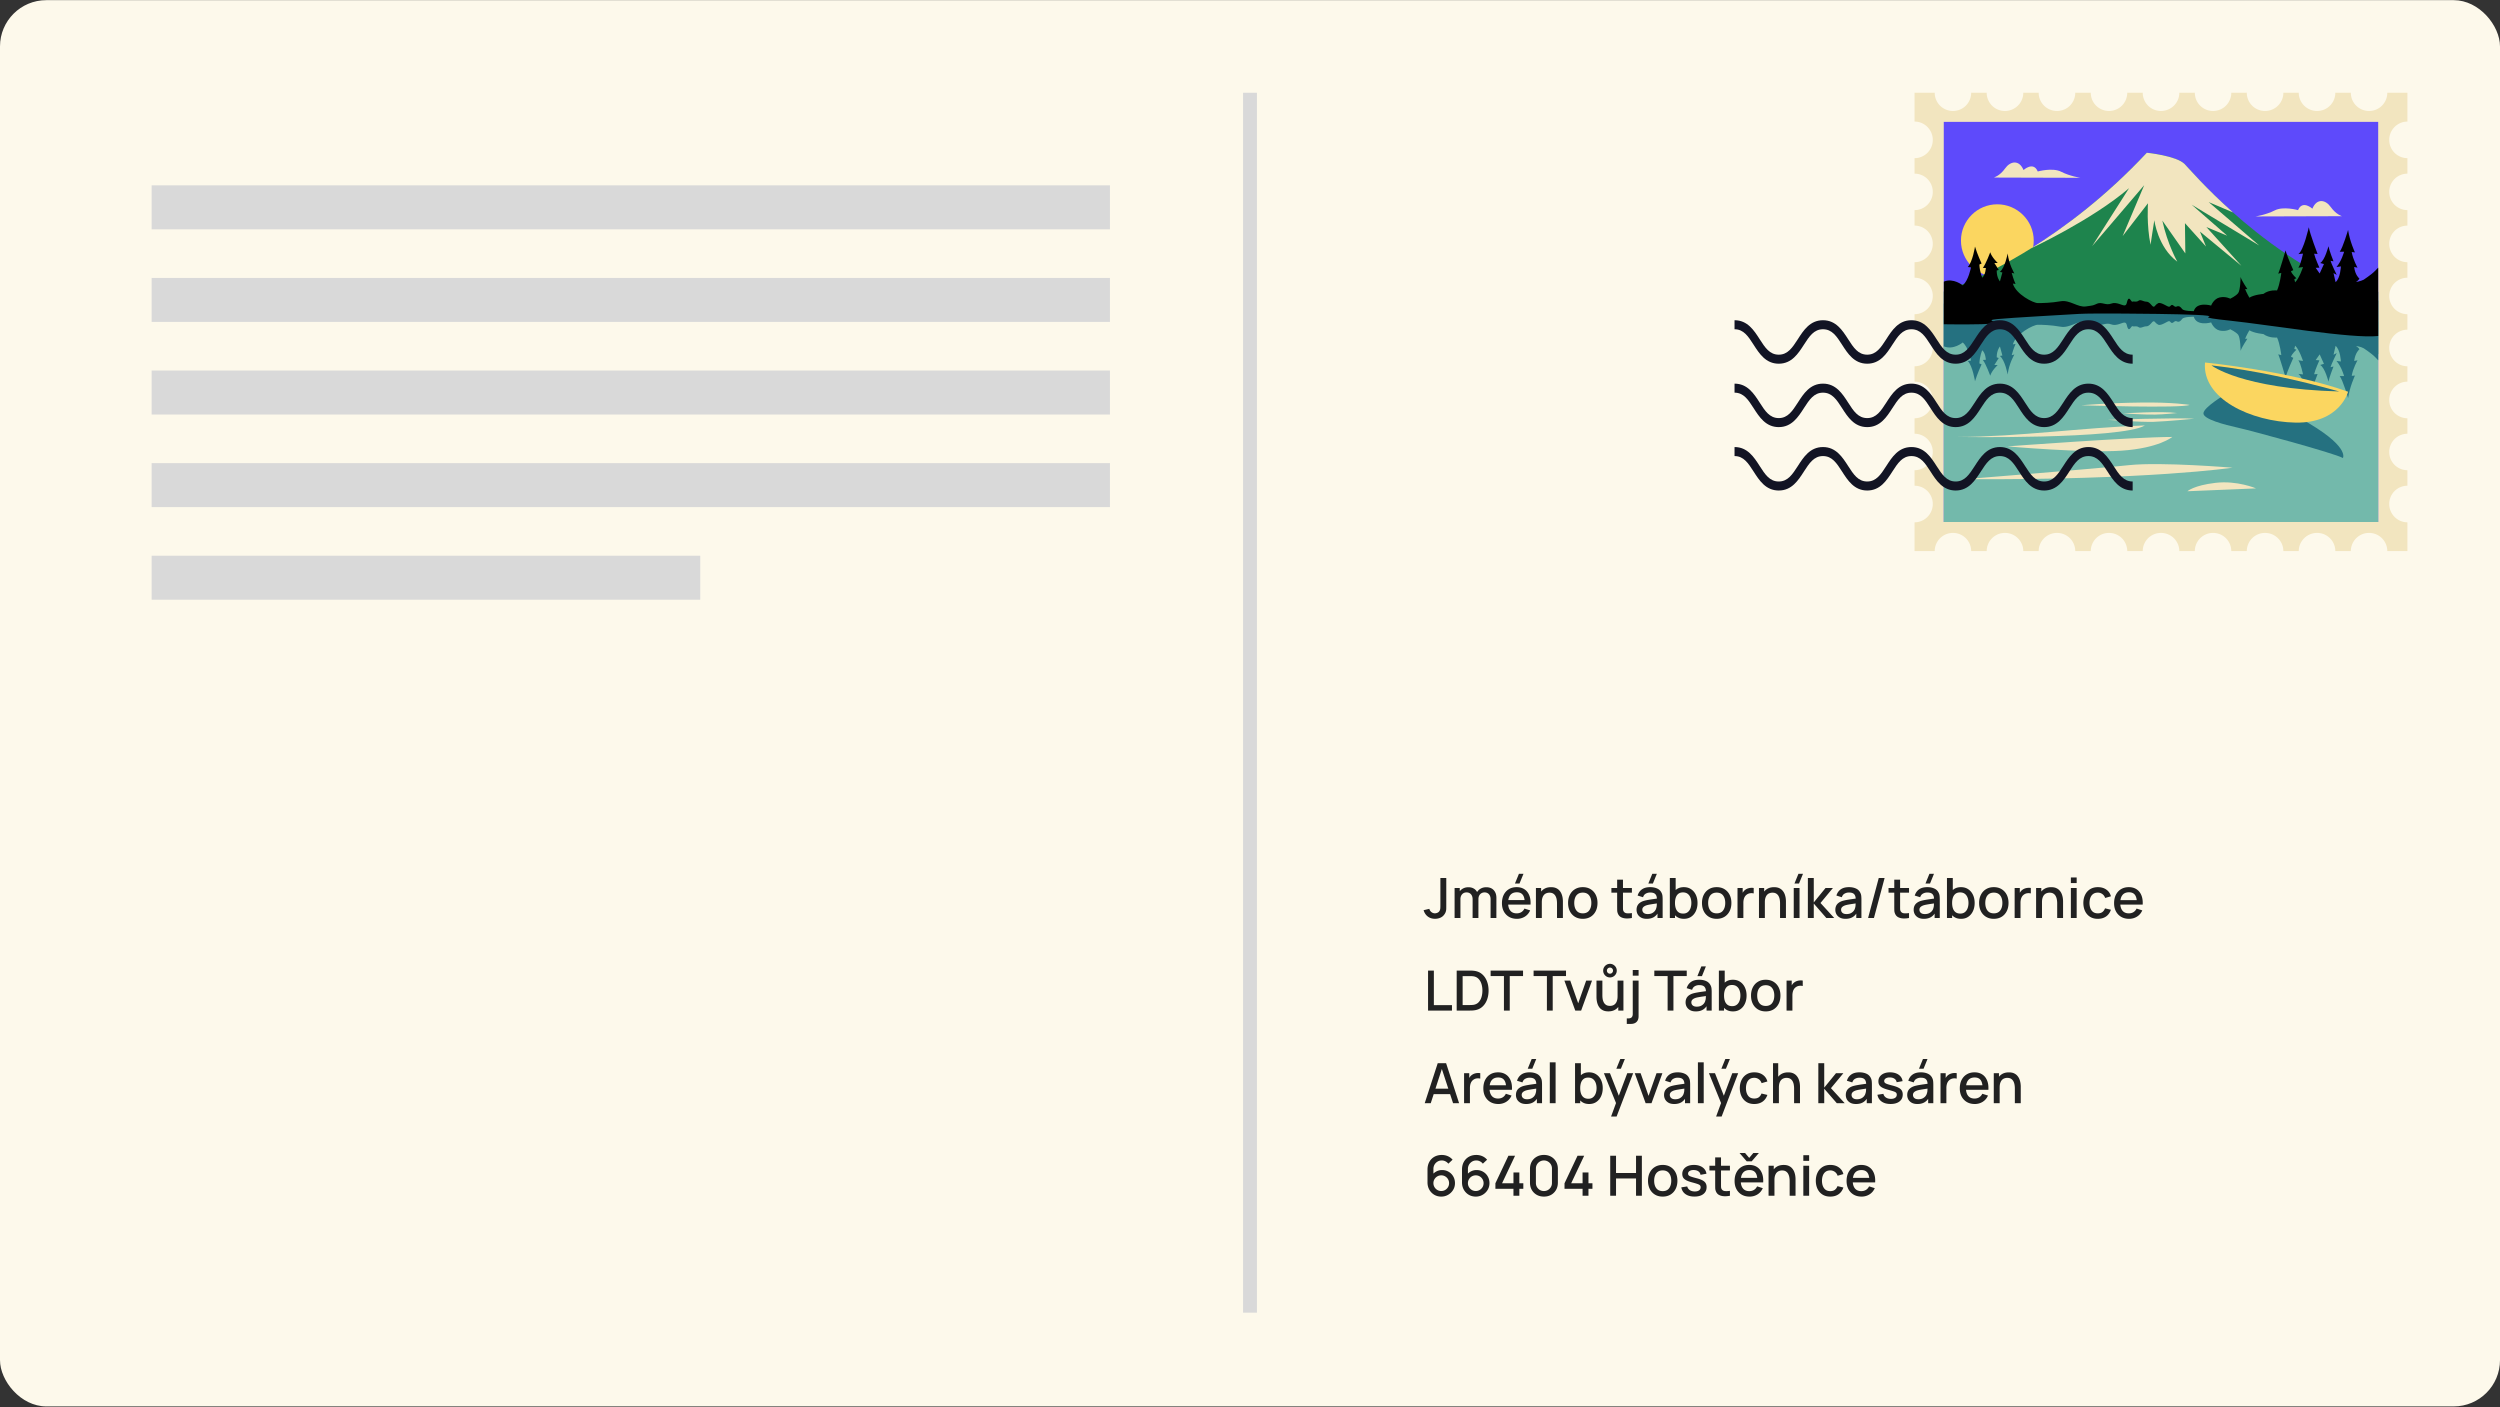 <svg xmlns="http://www.w3.org/2000/svg" width="1080" height="608" fill="none"><rect width="100%" height="100%" fill="#333333" stroke="none"/><rect width="1080" height="607.5" y=".07" fill="#FDF9EB" rx="20"/><path fill="#D9D9D9" d="M65.5 80.07h414v19h-414zm0 40h414v19h-414zm0 40h414v19h-414zm0 40h414v19h-414zm0 40h237v19h-237zm471.5 327v-527h6v527z"/><g clip-path="url(#a)"><path fill="#F2E5BF" fill-rule="evenodd" d="M827.088 40.07h8.712a7.866 7.866 0 0 0 7.875 7.875 7.865 7.865 0 0 0 7.874-7.875h6.704a7.866 7.866 0 0 0 7.875 7.875c4.356 0 7.931-3.519 7.931-7.875h6.647c0 4.356 3.576 7.875 7.932 7.875a7.865 7.865 0 0 0 7.874-7.875h6.704a7.866 7.866 0 0 0 7.875 7.875 7.866 7.866 0 0 0 7.875-7.875h6.698a7.865 7.865 0 0 0 7.874 7.875c4.356 0 7.926-3.519 7.926-7.875h6.704a7.865 7.865 0 0 0 7.874 7.875 7.866 7.866 0 0 0 7.875-7.875h6.698a7.866 7.866 0 0 0 7.875 7.875c4.356 0 7.926-3.519 7.926-7.875h6.647c0 4.356 3.575 7.875 7.927 7.875 4.35 0 7.87-3.519 7.87-7.875h6.7a7.868 7.868 0 0 0 7.88 7.875c4.35 0 7.87-3.519 7.87-7.875h8.71v12.451c-4.35 0-7.87 3.576-7.87 7.926a7.87 7.87 0 0 0 7.87 7.875v6.698a7.866 7.866 0 0 0-7.87 7.875 7.866 7.866 0 0 0 7.87 7.874v6.698a7.866 7.866 0 0 0-7.87 7.875c0 4.356 3.52 7.931 7.87 7.931v6.704a7.866 7.866 0 0 0-7.87 7.875 7.866 7.866 0 0 0 7.87 7.875v6.698a7.866 7.866 0 0 0-7.87 7.875c0 4.356 3.52 7.931 7.87 7.931v6.647c-4.35 0-7.87 3.575-7.87 7.931a7.866 7.866 0 0 0 7.87 7.875v6.698a7.866 7.866 0 0 0-7.87 7.875 7.866 7.866 0 0 0 7.87 7.875v6.703a7.866 7.866 0 0 0-7.87 7.875c0 4.356 3.52 7.931 7.87 7.931v12.452h-8.71a7.866 7.866 0 0 0-7.87-7.875 7.868 7.868 0 0 0-7.88 7.875h-6.7a7.866 7.866 0 0 0-7.87-7.875c-4.358 0-7.927 3.519-7.927 7.875h-6.647c0-4.356-3.576-7.875-7.926-7.875a7.87 7.87 0 0 0-7.875 7.875h-6.698a7.866 7.866 0 0 0-7.875-7.875 7.866 7.866 0 0 0-7.874 7.875h-6.704c0-4.356-3.575-7.875-7.926-7.875a7.87 7.87 0 0 0-7.874 7.875h-6.698a7.866 7.866 0 0 0-7.875-7.875 7.866 7.866 0 0 0-7.875 7.875h-6.704a7.866 7.866 0 0 0-7.874-7.875c-4.356 0-7.932 3.519-7.932 7.875h-6.647c0-4.356-3.575-7.875-7.931-7.875a7.866 7.866 0 0 0-7.875 7.875h-6.704a7.866 7.866 0 0 0-7.874-7.875 7.866 7.866 0 0 0-7.875 7.875h-8.712v-12.452c4.356 0 7.875-3.575 7.875-7.931a7.866 7.866 0 0 0-7.875-7.875v-6.703a7.866 7.866 0 0 0 7.875-7.875 7.866 7.866 0 0 0-7.875-7.875v-6.698a7.866 7.866 0 0 0 7.875-7.875c0-4.356-3.519-7.931-7.875-7.931v-6.647c4.356 0 7.875-3.575 7.875-7.931a7.866 7.866 0 0 0-7.875-7.875v-6.698a7.866 7.866 0 0 0 7.875-7.875 7.866 7.866 0 0 0-7.875-7.875v-6.704c4.356 0 7.875-3.575 7.875-7.931a7.866 7.866 0 0 0-7.875-7.875V90.77a7.866 7.866 0 0 0 7.875-7.874 7.866 7.866 0 0 0-7.875-7.875v-6.698a7.866 7.866 0 0 0 7.875-7.875c0-4.356-3.519-7.926-7.875-7.926v-12.45Z" clip-rule="evenodd"/><path fill="#5E4AFB" d="M1027.38 52.635H839.709V225.51h187.671V52.635Z"/><path fill="#FBD660" fill-rule="evenodd" d="M862.824 119.638c8.655 0 15.749-7.038 15.749-15.688s-7.094-15.692-15.749-15.692c-8.655 0-15.687 7.037-15.687 15.692 0 8.656 7.094 15.688 15.687 15.688Z" clip-rule="evenodd"/><path fill="#1E844D" fill-rule="evenodd" d="M839.709 125.951s44.725-14.013 87.72-59.971c0 0 12.728 1.284 16.304 4.86 3.575 3.631 36.013 42.716 83.647 59.02v23.115H839.709v-27.024Z" clip-rule="evenodd"/><path fill="#F2E5BF" fill-rule="evenodd" d="M877.175 107.413c14.964-9.323 32.778-22.725 50.253-41.433 0 0 12.728 1.284 16.304 4.86 1.618 1.617 8.989 10.33 20.937 20.936l-10.5-4.469L976 106.066l-29.202-17.644 15.353 13.401-8.989-3.739 15.133 16.751-17.922-14.799 2.625 6.477-9.102-10.11.169 13.069-9.939-14.183c2.234 10.274 6.477 17.758 6.477 17.758-8.435-6.2-9.939-17.922-9.939-17.922-.447 2.625-1.618 10.607-1.618 10.607-1.788-8.485-1.12-17.921-1.12-17.921l-10.947 14.182 9.323-22-22.504 26.356 15.97-25.072c-16.14 13.848-42.604 26.13-42.604 26.13l.011.006Z" clip-rule="evenodd"/><path fill="#73B9AB" fill-rule="evenodd" d="M839.709 136.892s56.73-3.519 69.628-3.349c12.955.221 32.161.781 35.176 1.115 2.959.333 7.202.277 7.202.277l75.655 4.129V225.5H839.709v-88.614.006Z" clip-rule="evenodd"/><path fill="#257180" fill-rule="evenodd" d="M839.709 131.139s17.588-.278 21.163.447c3.576.724-4.299 1.227 1.952 1.844 6.2.616 28.982 1.007 35.012 1.454 2.846.169 10.777-1.788 18.205-1.845 8.152-.056 16.14 1.618 16.14 1.618s17.814.781 21.44.17c3.689-.617-6.308-.39 10.11-2.121 16.417-1.731 52.149-7.875 63.649-6.642v29.593s-1.67-1.901-2.84-2.738c-1.17-.894-2.24-1.731-3.41-2.456-1.22-.724-3.35-1.007-3.35-1.007s1.07.668 1.51 1.398c0 0-1.84 1.454-2.29 5.08l1.45-.277s-1.96 3.405-2.51 6.698l1.4-.113s-2.29 4.916-2.96 9.719c0 0-2.24-7.705-3.63-9.493h1.9s-1.11-4.079-3.29-6.534l1.9.221s-.17-4.967-2.29-6.755l-.89 3.852 1.39-.724s-2.51 5.194-2.68 6.087l1.29-.277s-1.9 4.803-2.18 6.534c0 0-1.51-6.03-3.58-7.201l1.62-.504-1.84-4.079-1.73 2.456 1.61.113s-1.84 4.022-2.287 6.03l1.507-.113s-3.289 8.486-3.792 11.558c0 0-2.235-10.104-4.521-11.615l2.009.221s-.951-4.746-2.009-6.087l2.009.277s-1.618-5.023-3.406-6.59l-.334 1.397.894.334s-2.065 1.895-2.342 3.072l1.007.446s-2.681 5.861-3.349 8.486c0 0-2.625-9.046-3.185-9.996l1.341.334s-.56-4.86-1.844-7.598c0 0-3.293.391-5.918-1.505 0 0-3.909-.333-6.03-1.617 0 0-1.341 2.291-1.844 3.688l1.006-.057s-2.455 3.627-2.958 5.25c0 0-.057-5.697-1.064-6.981-1.007-1.227-3.405-2.347-3.405-2.347s-1.845 1.114-4.52.56c-2.625-.56-3.74-3.519-3.74-3.519s-6.257 1.844-7.484-2.455c0 0-4.3-.057-5.024.95-.667.951-1.397 1.505-2.291 1.064-.894-.447-1.171.39-1.844.616-.724.277-.781-.447-1.397-.724-.617-.226-3.576 2.235-4.86 1.511-1.341-.724-1.284-1.454-1.952-1.454-.667 0-1.618 2.178-3.071 2.178-1.454 0-2.512 1.063-3.463.334-.95-.668-1.951-.057-2.511-.391-.611-.277-1.228 2.065-1.952 1.064-.724-1.007-.39-2.512-1.505-2.625-1.063-.113-3.575 1.674-5.81.78-2.291-.95-4.079.781-6.03 0-1.952-.837-1.341-.724-4.911-1.227-3.518-.504-6.924 2.959-10.946 2.234-4.079-.724-7.875-.837-9.827-.837-1.951 0-9.492 3.909-10.777 8.486l1.177-.221s-.95 2.065-1.674 4.86l1.171-.277s-2.399 3.965-2.902 8.655c0 0-1.172-6.364-3.406-8.039l1.114-.17-1.058-3.909s-1.397 1.511-1.397 4.69l.894.277-1.901 3.016h1.454s-2.625 2.455-3.236 4.633c0 0-1.844-5.024-3.185-6.811l1.284-.057s-.113-2.902-1.561-4.13c0 0-1.114 2.512-1.228 5.697l.951.39s-1.901 4.13-2.846 7.315c0 0-1.007-6.59-3.128-8.768l1.397-.17s-1.114-5.861-3.575-7.818c0 0-4.022 3.405-8.152 1.674v-18.482l-.034-.005Z" clip-rule="evenodd"/><path fill="#000" fill-rule="evenodd" d="M839.709 140.077s17.588.334 21.163-.39c3.576-.724-4.299-1.228 1.952-1.844 6.2-.617 29.202-1.845 35.233-2.235 5.974-.39 33.892 0 33.892 0s18.035.221 21.667.781c3.688.616-6.308.447 10.109 2.178 16.417 1.731 52.155 7.818 63.655 6.59v-29.536s-1.68 1.845-2.85 2.738c-1.17.838-2.23 1.731-3.4 2.456-1.23.673-3.35 1.007-3.35 1.007s1.06-.668 1.5-1.454c0 0-1.84-1.398-2.29-5.024l1.46.277s-1.96-3.462-2.52-6.754l1.4.169s-2.29-4.967-2.96-9.713c0 0-2.23 7.649-3.62 9.436h1.9s-1.12 4.079-3.29 6.591l1.9-.277s-.17 5.023-2.29 6.811l-.9-3.909 1.4.78s-2.51-5.193-2.68-6.087l1.28.227s-1.9-4.803-2.18-6.534c0 0-1.5 6.03-3.57 7.258l1.62.447-1.85 4.078-1.73-2.455 1.62-.056s-1.85-4.079-2.293-6.031l1.513.113s-3.295-8.542-3.798-11.557c0 0-2.235 10.052-4.52 11.614l2.008-.221s-.95 4.747-2.008 6.087l2.008-.277s-1.618 4.967-3.406 6.591l-.333-1.398.894-.333s-2.065-1.901-2.343-3.072l1.007-.447s-2.681-5.861-3.349-8.542c0 0-2.625 9.102-3.185 10.052l1.341-.333s-.56 4.802-1.844 7.591c0 0-3.293-.447-5.917 1.505 0 0-3.909.277-6.031 1.618 0 0-1.341-2.342-1.844-3.739l1.007.056s-2.455-3.575-2.959-5.249c0 0-.056 5.753-1.063 6.98-1.007 1.285-3.406 2.399-3.406 2.399s-1.844-1.114-4.52-.56c-2.625.56-3.739 3.519-3.739 3.519s-6.257-1.844-7.485 2.398c0 0-4.299.057-5.023-.893-.668-.951-1.398-1.505-2.292-1.115-.893.447-1.171-.334-1.844-.617-.724-.226-.78.504-1.397.725-.617.277-3.575-2.178-4.86-1.511-1.34.724-1.284 1.511-1.951 1.511-.668 0-1.618-2.178-3.072-2.178s-2.512-1.121-3.462-.391c-.951.724-1.952.113-2.512.391-.611.333-1.228-2.065-1.952-1.064-.724 1.064-.39 2.568-1.505 2.682-1.063.113-3.575-1.675-5.809-.781-2.292.894-4.079-.837-6.031 0s-1.341.724-4.91 1.227c-3.519.504-6.925-2.958-10.947-2.234-4.079.724-7.875.781-9.826.781-1.952 0-9.493-3.853-10.777-8.43l1.176.17s-.95-2.008-1.674-4.803l1.171.277s-2.399-3.965-2.902-8.655c0 0-1.171 6.308-3.406 7.982l1.115.221-1.058 3.852s-1.397-1.454-1.397-4.689l.893-.227-1.9-3.015h1.453s-2.624-2.512-3.235-4.633c0 0-1.845 4.972-3.185 6.754l1.284.057s-.113 2.959-1.562 4.186c0 0-1.114-2.568-1.227-5.696l.95-.447s-1.901-4.079-2.845-7.315c0 0-1.007 6.647-3.129 8.825l1.398.17s-1.115 5.81-3.576 7.761c0 0-4.022-3.349-8.152-1.618v18.426l-.028-.006Z" clip-rule="evenodd"/><path fill="#F2E5BF" fill-rule="evenodd" d="M848.473 207.024s57.29-4.577 71.308-6.087c14.013-1.454 44.669 1.114 44.669 1.114s-35.963 5.363-115.977 4.967v.006Zm18.707-14.183s54.608-4.079 71.251-4.079c0 0-5.696 4.803-21.774 5.918-16.083 1.114-49.472-1.844-49.472-1.844l-.005.005Zm-21.61-4.073s70.913 1.114 81.022-4.967c-27.358.894-54.388 4.916-81.022 4.967Zm99.391 23.449s2.681-2.512 12.118-3.626c9.379-1.115 17.531 2.398 17.531 2.398l-29.649 1.228Zm-45.783-37.134s43.164 1.398 46.733-.169c0 0-7.094-1.228-21.333-1.007-14.239.169-25.406 1.171-25.406 1.171l.006.005Zm17.922 3.519s16.53-1.114 23.398-.17c0 0-5.697.617-9.493.668-3.796.113-13.905-.503-13.905-.503v.005Zm-6.422 2.795s29.536-1.058 37.246-.504c0 0-11.444 1.115-17.531 1.341-6.087.17-19.71-.837-19.71-.837h-.005Z" clip-rule="evenodd"/><path fill="#257180" fill-rule="evenodd" d="M961.044 170.563s-8.99 5.363-9.159 7.932c-.221 2.568 9.215 5.023 14.799 6.251 5.583 1.227 42.096 11.11 45.446 13.119 0 0 3.35-5.137-18.258-17.028-21.61-11.897-32.834-10.274-32.834-10.274h.006Z" clip-rule="evenodd"/><path fill="#FBD660" fill-rule="evenodd" d="M952.559 156.602s36.516 3.575 61.811 12.621c0 0-3.46 13.679-22.726 13.345-19.263-.39-40.426-10.33-39.085-25.966Z" clip-rule="evenodd"/><path fill="#257180" fill-rule="evenodd" d="M955.346 157.835s12.677 10.109 55.224 11.28c-18.204-5.023-36.403-9.102-55.224-11.28Z" clip-rule="evenodd"/><path fill="#F2E5BF" fill-rule="evenodd" d="M861.318 76.7s2.625-.724 4.86-3.909c2.291-3.236 6.087-3.91 7.988.668 0 0 4.243-3.91 6.143.616 0 0 6.421-1.788 10.104.113 3.689 1.901 8.322 2.625 8.322 2.625l-37.411-.113h-.006Zm150.422 16.694s-2.57-.724-4.86-3.965c-2.23-3.185-6.03-3.91-7.928.724 0 0-4.3-3.91-6.195.616 0 0-6.364-1.787-10.053.113-3.688 1.901-8.321 2.625-8.321 2.625l37.357-.113Z" clip-rule="evenodd"/></g><path fill="#121424" d="M921.307 157.122c-5.609 0-8.416-4.368-10.885-8.221-2.302-3.573-4.284-6.662-8.236-6.662-3.952 0-5.935 3.12-8.23 6.662-2.475 3.853-5.276 8.221-10.891 8.221s-8.409-4.368-10.877-8.221c-2.296-3.573-4.278-6.662-8.23-6.662-3.952 0-5.928 3.12-8.223 6.662-2.475 3.853-5.283 8.221-10.891 8.221-5.609 0-8.41-4.368-10.878-8.221-2.295-3.573-4.278-6.662-8.23-6.662-3.951 0-5.921 3.12-8.216 6.662-2.475 3.853-5.276 8.221-10.884 8.221-5.609 0-8.41-4.368-10.878-8.221-2.302-3.573-4.278-6.662-8.23-6.662-3.951 0-5.927 3.12-8.223 6.662-2.475 3.853-5.276 8.221-10.884 8.221-5.608 0-8.409-4.368-10.878-8.221-2.295-3.573-4.277-6.662-8.223-6.662v-3.9c5.602 0 8.41 4.368 10.878 8.222 2.295 3.572 4.278 6.661 8.223 6.661 3.945 0 5.934-3.12 8.23-6.661 2.468-3.854 5.276-8.222 10.877-8.222 5.602 0 8.41 4.368 10.885 8.222 2.295 3.572 4.278 6.661 8.223 6.661 3.945 0 5.928-3.12 8.223-6.661 2.475-3.854 5.276-8.222 10.877-8.222 5.602 0 8.416 4.368 10.885 8.222 2.295 3.572 4.278 6.661 8.223 6.661 3.945 0 5.934-3.12 8.23-6.661 2.474-3.854 5.275-8.222 10.884-8.222 5.608 0 8.409 4.368 10.884 8.222 2.295 3.572 4.278 6.661 8.223 6.661 3.945 0 5.935-3.12 8.237-6.661 2.468-3.854 5.275-8.222 10.884-8.222 5.608 0 8.416 4.368 10.891 8.222 2.295 3.572 4.278 6.661 8.23 6.661v3.9Zm.002 27.391c-5.609 0-8.416-4.366-10.885-8.218-2.302-3.578-4.284-6.666-8.236-6.666-3.952 0-5.935 3.119-8.23 6.666-2.475 3.852-5.276 8.218-10.891 8.218s-8.409-4.366-10.877-8.218c-2.296-3.578-4.278-6.666-8.23-6.666-3.952 0-5.928 3.119-8.223 6.666-2.475 3.852-5.283 8.218-10.891 8.218-5.609 0-8.41-4.366-10.878-8.218-2.295-3.578-4.278-6.666-8.23-6.666-3.951 0-5.921 3.119-8.216 6.666-2.475 3.852-5.276 8.218-10.884 8.218-5.609 0-8.41-4.366-10.878-8.218-2.302-3.578-4.278-6.666-8.23-6.666-3.952 0-5.927 3.119-8.223 6.666-2.475 3.852-5.276 8.218-10.884 8.218-5.609 0-8.409-4.366-10.878-8.218-2.295-3.578-4.278-6.666-8.223-6.666v-3.898c5.602 0 8.41 4.366 10.878 8.218 2.295 3.578 4.278 6.666 8.223 6.666 3.945 0 5.934-3.119 8.23-6.666 2.468-3.852 5.276-8.218 10.877-8.218 5.602 0 8.41 4.366 10.885 8.218 2.295 3.578 4.277 6.666 8.223 6.666 3.945 0 5.927-3.119 8.223-6.666 2.475-3.852 5.276-8.218 10.877-8.218 5.602 0 8.416 4.366 10.885 8.218 2.295 3.578 4.278 6.666 8.223 6.666 3.945 0 5.934-3.119 8.23-6.666 2.474-3.852 5.275-8.218 10.884-8.218 5.608 0 8.409 4.366 10.884 8.218 2.295 3.578 4.278 6.666 8.223 6.666 3.945 0 5.935-3.119 8.237-6.666 2.468-3.852 5.275-8.218 10.884-8.218 5.608 0 8.416 4.366 10.891 8.218 2.295 3.578 4.278 6.666 8.23 6.666v3.898Zm0 27.391c-5.609 0-8.416-4.366-10.885-8.217-2.302-3.579-4.284-6.667-8.236-6.667-3.952 0-5.935 3.119-8.23 6.667-2.475 3.851-5.276 8.217-10.891 8.217s-8.409-4.366-10.877-8.217c-2.296-3.579-4.278-6.667-8.23-6.667-3.952 0-5.928 3.119-8.223 6.667-2.475 3.851-5.283 8.217-10.891 8.217-5.609 0-8.41-4.366-10.878-8.225-2.295-3.571-4.278-6.659-8.23-6.659-3.951 0-5.921 3.119-8.216 6.659-2.475 3.859-5.276 8.225-10.884 8.225-5.609 0-8.41-4.366-10.878-8.217-2.302-3.579-4.278-6.667-8.23-6.667-3.952 0-5.927 3.119-8.223 6.659-2.475 3.859-5.276 8.225-10.884 8.225-5.609 0-8.409-4.366-10.878-8.217-2.295-3.579-4.278-6.667-8.223-6.667v-3.898c5.602 0 8.41 4.366 10.878 8.218 2.295 3.579 4.278 6.666 8.223 6.666 3.945 0 5.934-3.119 8.23-6.666 2.468-3.852 5.276-8.218 10.877-8.218 5.602 0 8.41 4.366 10.885 8.218 2.295 3.571 4.277 6.666 8.223 6.666 3.945 0 5.927-3.119 8.223-6.666 2.475-3.852 5.276-8.218 10.877-8.218 5.602 0 8.416 4.366 10.885 8.218 2.295 3.571 4.278 6.666 8.223 6.666 3.945 0 5.934-3.119 8.23-6.666 2.474-3.852 5.275-8.218 10.884-8.218 5.608 0 8.409 4.366 10.884 8.218 2.295 3.571 4.278 6.666 8.223 6.666 3.945 0 5.935-3.119 8.237-6.666 2.468-3.852 5.275-8.218 10.884-8.218 5.608 0 8.416 4.366 10.891 8.218 2.295 3.571 4.278 6.666 8.23 6.666v3.898Z"/><path fill="#212121" d="M619.968 396.918c-1.264 0-2.328-.336-3.192-1.008-.856-.672-1.448-1.576-1.776-2.712l2.484-.588c.112.536.396.996.852 1.38a2.4 2.4 0 0 0 1.548.564c.376 0 .768-.096 1.176-.288.408-.192.712-.504.912-.936.136-.288.216-.616.24-.984.024-.376.036-.812.036-1.308V379.29h2.544v11.748c0 .512-.004.968-.012 1.368 0 .4-.04.776-.12 1.128a3.69 3.69 0 0 1-.432 1.092c-.456.792-1.056 1.372-1.8 1.74-.744.368-1.564.552-2.46.552Zm23.959-.348.012-8.076c0-.936-.24-1.664-.72-2.184-.48-.528-1.112-.792-1.896-.792-.48 0-.92.112-1.32.336-.392.216-.712.544-.96.984-.24.432-.36.976-.36 1.632l-1.212-.612c-.016-.912.176-1.712.576-2.4.408-.688.96-1.22 1.656-1.596.696-.384 1.476-.576 2.34-.576 1.4 0 2.484.42 3.252 1.26.768.84 1.152 1.956 1.152 3.348l-.012 8.676h-2.508Zm-15.54 0v-12.96h2.232v3.744h.288v9.216h-2.52Zm7.776 0 .012-8.028c0-.944-.24-1.684-.72-2.22-.472-.536-1.108-.804-1.908-.804-.792 0-1.432.272-1.92.816-.48.544-.72 1.256-.72 2.136l-1.2-.768c0-.848.204-1.604.612-2.268a4.405 4.405 0 0 1 1.656-1.572c.696-.384 1.484-.576 2.364-.576.92 0 1.704.196 2.352.588.648.384 1.14.924 1.476 1.62.344.696.516 1.504.516 2.424l-.012 8.652h-2.508Zm20.264-14.88h-1.968l1.716-4.2h1.968l-1.716 4.2Zm-1.116 15.24c-1.288 0-2.42-.28-3.396-.84a5.973 5.973 0 0 1-2.268-2.364c-.536-1.016-.804-2.192-.804-3.528 0-1.416.264-2.644.792-3.684.536-1.04 1.28-1.844 2.232-2.412.952-.568 2.06-.852 3.324-.852 1.32 0 2.444.308 3.372.924.928.608 1.62 1.476 2.076 2.604.464 1.128.648 2.468.552 4.02h-2.508v-.912c-.016-1.504-.304-2.616-.864-3.336-.552-.72-1.396-1.08-2.532-1.08-1.256 0-2.2.396-2.832 1.188-.632.792-.948 1.936-.948 3.432 0 1.424.316 2.528.948 3.312.632.776 1.544 1.164 2.736 1.164.784 0 1.46-.176 2.028-.528.576-.36 1.024-.872 1.344-1.536l2.46.78c-.504 1.16-1.268 2.06-2.292 2.7-1.024.632-2.164.948-3.42.948Zm-4.62-6.132v-1.956h9.252v1.956h-9.252Zm21.937 5.772v-6.372c0-.504-.044-1.02-.132-1.548a4.64 4.64 0 0 0-.48-1.488 2.816 2.816 0 0 0-.996-1.104c-.424-.28-.98-.42-1.668-.42a3.55 3.55 0 0 0-1.272.228c-.4.144-.752.38-1.056.708-.296.328-.532.76-.708 1.296-.168.536-.252 1.188-.252 1.956l-1.56-.588c0-1.176.22-2.212.66-3.108a4.959 4.959 0 0 1 1.896-2.112c.824-.504 1.82-.756 2.988-.756.896 0 1.648.144 2.256.432.608.288 1.1.668 1.476 1.14.384.464.676.972.876 1.524.2.552.336 1.092.408 1.62.072.528.108.992.108 1.392v7.2h-2.544Zm-9.108 0v-12.96h2.244v3.744h.3v9.216h-2.544Zm20.241.36c-1.296 0-2.42-.292-3.372-.876a5.904 5.904 0 0 1-2.208-2.412c-.512-1.032-.768-2.22-.768-3.564 0-1.352.264-2.54.792-3.564.528-1.032 1.268-1.832 2.22-2.4.952-.576 2.064-.864 3.336-.864 1.296 0 2.42.292 3.372.876a5.904 5.904 0 0 1 2.208 2.412c.52 1.024.78 2.204.78 3.54 0 1.352-.264 2.544-.792 3.576a5.904 5.904 0 0 1-2.208 2.412c-.952.576-2.072.864-3.36.864Zm0-2.364c1.24 0 2.164-.416 2.772-1.248.616-.84.924-1.92.924-3.24 0-1.352-.312-2.432-.936-3.24-.616-.816-1.536-1.224-2.76-1.224-.84 0-1.532.192-2.076.576-.544.376-.948.9-1.212 1.572-.264.664-.396 1.436-.396 2.316 0 1.36.312 2.448.936 3.264.624.816 1.54 1.224 2.748 1.224Zm21.218 2.004c-.816.16-1.616.228-2.4.204-.784-.024-1.484-.176-2.1-.456a2.862 2.862 0 0 1-1.392-1.32 3.86 3.86 0 0 1-.456-1.632 67.035 67.035 0 0 1-.024-1.896v-11.46h2.52v11.34c0 .52.004.972.012 1.356.016.384.1.708.252.972.288.496.744.78 1.368.852.632.064 1.372.036 2.22-.084v2.124Zm-8.856-10.944v-2.016h8.856v2.016h-8.856Zm17.924-3.936h-1.968l1.704-4.2h1.968l-1.704 4.2Zm-2.676 15.24c-.96 0-1.764-.176-2.412-.528-.648-.36-1.14-.832-1.476-1.416a3.944 3.944 0 0 1-.492-1.944c0-.656.116-1.232.348-1.728a3.33 3.33 0 0 1 1.032-1.26c.456-.352 1.016-.636 1.68-.852a18.421 18.421 0 0 1 1.956-.444 66.481 66.481 0 0 1 2.292-.36c.808-.112 1.608-.224 2.4-.336l-.912.504c.016-1.016-.2-1.768-.648-2.256-.44-.496-1.2-.744-2.28-.744-.68 0-1.304.16-1.872.48-.568.312-.964.832-1.188 1.56l-2.34-.72c.32-1.112.928-1.996 1.824-2.652.904-.656 2.104-.984 3.6-.984 1.16 0 2.168.2 3.024.6a3.73 3.73 0 0 1 1.896 1.872c.208.424.336.872.384 1.344.048.472.072.98.072 1.524v7.98h-2.22v-2.964l.432.384c-.536.992-1.22 1.732-2.052 2.22-.824.48-1.84.72-3.048.72Zm.444-2.052c.712 0 1.324-.124 1.836-.372.512-.256.924-.58 1.236-.972.312-.392.516-.8.612-1.224a4.3 4.3 0 0 0 .228-1.296c.024-.48.036-.864.036-1.152l.816.3c-.792.12-1.512.228-2.16.324a54.94 54.94 0 0 0-1.764.288c-.52.088-.984.196-1.392.324-.344.12-.652.264-.924.432a2.117 2.117 0 0 0-.636.612c-.152.24-.228.532-.228.876 0 .336.084.648.252.936.168.28.424.504.768.672.344.168.784.252 1.32.252Zm15.644 2.052c-1.24 0-2.28-.3-3.12-.9-.84-.608-1.476-1.428-1.908-2.46-.432-1.032-.648-2.196-.648-3.492 0-1.296.212-2.46.636-3.492.432-1.032 1.064-1.844 1.896-2.436.84-.6 1.872-.9 3.096-.9 1.216 0 2.264.3 3.144.9.888.592 1.572 1.404 2.052 2.436.48 1.024.72 2.188.72 3.492 0 1.296-.24 2.464-.72 3.504-.472 1.032-1.148 1.848-2.028 2.448-.872.6-1.912.9-3.12.9Zm-6.096-.36v-17.28h2.52v7.956h-.288v9.324h-2.232Zm5.748-1.908c.8 0 1.46-.204 1.98-.612.528-.408.92-.956 1.176-1.644.264-.696.396-1.472.396-2.328 0-.848-.132-1.616-.396-2.304-.256-.688-.652-1.236-1.188-1.644-.536-.408-1.22-.612-2.052-.612-.784 0-1.432.192-1.944.576-.504.384-.88.92-1.128 1.608-.24.688-.36 1.48-.36 2.376 0 .896.12 1.688.36 2.376s.62 1.228 1.14 1.62c.52.392 1.192.588 2.016.588Zm14.494 2.268c-1.296 0-2.42-.292-3.372-.876a5.904 5.904 0 0 1-2.208-2.412c-.512-1.032-.768-2.22-.768-3.564 0-1.352.264-2.54.792-3.564.528-1.032 1.268-1.832 2.22-2.4.952-.576 2.064-.864 3.336-.864 1.296 0 2.42.292 3.372.876a5.904 5.904 0 0 1 2.208 2.412c.52 1.024.78 2.204.78 3.54 0 1.352-.264 2.544-.792 3.576a5.904 5.904 0 0 1-2.208 2.412c-.952.576-2.072.864-3.36.864Zm0-2.364c1.24 0 2.164-.416 2.772-1.248.616-.84.924-1.92.924-3.24 0-1.352-.312-2.432-.936-3.24-.616-.816-1.536-1.224-2.76-1.224-.84 0-1.532.192-2.076.576-.544.376-.948.9-1.212 1.572-.264.664-.396 1.436-.396 2.316 0 1.36.312 2.448.936 3.264.624.816 1.54 1.224 2.748 1.224Zm8.997 2.004v-12.96h2.232v3.144l-.312-.408c.16-.416.368-.796.624-1.14.256-.352.552-.64.888-.864.328-.24.692-.424 1.092-.552a4.785 4.785 0 0 1 1.248-.24 4.766 4.766 0 0 1 1.224.06v2.352a4.065 4.065 0 0 0-1.416-.096 3.098 3.098 0 0 0-1.416.492 3.182 3.182 0 0 0-.972.96c-.232.376-.4.796-.504 1.26-.104.456-.156.94-.156 1.452v6.54h-2.532Zm18.377 0v-6.372c0-.504-.044-1.02-.132-1.548a4.64 4.64 0 0 0-.48-1.488 2.816 2.816 0 0 0-.996-1.104c-.424-.28-.98-.42-1.668-.42a3.55 3.55 0 0 0-1.272.228c-.4.144-.752.38-1.056.708-.296.328-.532.76-.708 1.296-.168.536-.252 1.188-.252 1.956l-1.56-.588c0-1.176.22-2.212.66-3.108a4.959 4.959 0 0 1 1.896-2.112c.824-.504 1.82-.756 2.988-.756.896 0 1.648.144 2.256.432.608.288 1.1.668 1.476 1.14.384.464.676.972.876 1.524.2.552.336 1.092.408 1.62.072.528.108.992.108 1.392v7.2h-2.544Zm-9.108 0v-12.96h2.244v3.744h.3v9.216h-2.544Zm17.298-14.88h-1.968l1.716-4.2h1.968l-1.716 4.2Zm-2.28 14.88v-12.96h2.508v12.96h-2.508Zm6.099 0 .012-17.28h2.544v10.56l5.088-6.24h3.192l-5.376 6.48 5.928 6.48h-3.408l-5.424-6.24v6.24h-2.556Zm16.258.36c-.96 0-1.764-.176-2.412-.528-.648-.36-1.14-.832-1.476-1.416a3.944 3.944 0 0 1-.492-1.944c0-.656.116-1.232.348-1.728a3.33 3.33 0 0 1 1.032-1.26c.456-.352 1.016-.636 1.68-.852a18.421 18.421 0 0 1 1.956-.444 66.481 66.481 0 0 1 2.292-.36c.808-.112 1.608-.224 2.4-.336l-.912.504c.016-1.016-.2-1.768-.648-2.256-.44-.496-1.2-.744-2.28-.744-.68 0-1.304.16-1.872.48-.568.312-.964.832-1.188 1.56l-2.34-.72c.32-1.112.928-1.996 1.824-2.652.904-.656 2.104-.984 3.6-.984 1.16 0 2.168.2 3.024.6a3.73 3.73 0 0 1 1.896 1.872c.208.424.336.872.384 1.344.048.472.072.98.072 1.524v7.98h-2.22v-2.964l.432.384c-.536.992-1.22 1.732-2.052 2.22-.824.48-1.84.72-3.048.72Zm.444-2.052c.712 0 1.324-.124 1.836-.372.512-.256.924-.58 1.236-.972.312-.392.516-.8.612-1.224a4.3 4.3 0 0 0 .228-1.296c.024-.48.036-.864.036-1.152l.816.3c-.792.12-1.512.228-2.16.324a54.94 54.94 0 0 0-1.764.288c-.52.088-.984.196-1.392.324-.344.12-.652.264-.924.432a2.117 2.117 0 0 0-.636.612c-.152.24-.228.532-.228.876 0 .336.084.648.252.936.168.28.424.504.768.672.344.168.784.252 1.32.252Zm13.928-15.588h2.532l-4.608 17.28h-2.532l4.608-17.28Zm13.08 17.28c-.816.16-1.616.228-2.4.204-.784-.024-1.484-.176-2.1-.456a2.862 2.862 0 0 1-1.392-1.32 3.86 3.86 0 0 1-.456-1.632 67.035 67.035 0 0 1-.024-1.896v-11.46h2.52v11.34c0 .52.004.972.012 1.356.016.384.1.708.252.972.288.496.744.78 1.368.852.632.064 1.372.036 2.22-.084v2.124Zm-8.856-10.944v-2.016h8.856v2.016h-8.856Zm17.924-3.936h-1.968l1.704-4.2h1.968l-1.704 4.2Zm-2.676 15.24c-.96 0-1.764-.176-2.412-.528-.648-.36-1.14-.832-1.476-1.416a3.944 3.944 0 0 1-.492-1.944c0-.656.116-1.232.348-1.728a3.33 3.33 0 0 1 1.032-1.26c.456-.352 1.016-.636 1.68-.852a18.421 18.421 0 0 1 1.956-.444 66.481 66.481 0 0 1 2.292-.36c.808-.112 1.608-.224 2.4-.336l-.912.504c.016-1.016-.2-1.768-.648-2.256-.44-.496-1.2-.744-2.28-.744-.68 0-1.304.16-1.872.48-.568.312-.964.832-1.188 1.56l-2.34-.72c.32-1.112.928-1.996 1.824-2.652.904-.656 2.104-.984 3.6-.984 1.16 0 2.168.2 3.024.6a3.73 3.73 0 0 1 1.896 1.872c.208.424.336.872.384 1.344.048.472.072.98.072 1.524v7.98h-2.22v-2.964l.432.384c-.536.992-1.22 1.732-2.052 2.22-.824.48-1.84.72-3.048.72Zm.444-2.052c.712 0 1.324-.124 1.836-.372.512-.256.924-.58 1.236-.972.312-.392.516-.8.612-1.224a4.3 4.3 0 0 0 .228-1.296c.024-.48.036-.864.036-1.152l.816.3c-.792.12-1.512.228-2.16.324a54.94 54.94 0 0 0-1.764.288c-.52.088-.984.196-1.392.324-.344.12-.652.264-.924.432a2.117 2.117 0 0 0-.636.612c-.152.24-.228.532-.228.876 0 .336.084.648.252.936.168.28.424.504.768.672.344.168.784.252 1.32.252Zm15.644 2.052c-1.24 0-2.28-.3-3.12-.9-.84-.608-1.476-1.428-1.908-2.46-.432-1.032-.648-2.196-.648-3.492 0-1.296.212-2.46.636-3.492.432-1.032 1.064-1.844 1.896-2.436.84-.6 1.872-.9 3.096-.9 1.216 0 2.264.3 3.144.9.888.592 1.572 1.404 2.052 2.436.48 1.024.72 2.188.72 3.492 0 1.296-.24 2.464-.72 3.504-.472 1.032-1.148 1.848-2.028 2.448-.872.6-1.912.9-3.12.9Zm-6.096-.36v-17.28h2.52v7.956h-.288v9.324h-2.232Zm5.748-1.908c.8 0 1.46-.204 1.98-.612.528-.408.92-.956 1.176-1.644.264-.696.396-1.472.396-2.328 0-.848-.132-1.616-.396-2.304-.256-.688-.652-1.236-1.188-1.644-.536-.408-1.22-.612-2.052-.612-.784 0-1.432.192-1.944.576-.504.384-.88.92-1.128 1.608-.24.688-.36 1.48-.36 2.376 0 .896.12 1.688.36 2.376s.62 1.228 1.14 1.62c.52.392 1.192.588 2.016.588Zm14.494 2.268c-1.296 0-2.42-.292-3.372-.876a5.904 5.904 0 0 1-2.208-2.412c-.512-1.032-.768-2.22-.768-3.564 0-1.352.264-2.54.792-3.564.528-1.032 1.268-1.832 2.22-2.4.952-.576 2.064-.864 3.336-.864 1.296 0 2.42.292 3.372.876a5.904 5.904 0 0 1 2.208 2.412c.52 1.024.78 2.204.78 3.54 0 1.352-.264 2.544-.792 3.576a5.904 5.904 0 0 1-2.208 2.412c-.952.576-2.072.864-3.36.864Zm0-2.364c1.24 0 2.164-.416 2.772-1.248.616-.84.924-1.92.924-3.24 0-1.352-.312-2.432-.936-3.24-.616-.816-1.536-1.224-2.76-1.224-.84 0-1.532.192-2.076.576-.544.376-.948.9-1.212 1.572-.264.664-.396 1.436-.396 2.316 0 1.36.312 2.448.936 3.264.624.816 1.54 1.224 2.748 1.224Zm8.997 2.004v-12.96h2.232v3.144l-.312-.408c.16-.416.368-.796.624-1.14.256-.352.552-.64.888-.864.328-.24.692-.424 1.092-.552a4.785 4.785 0 0 1 1.248-.24 4.766 4.766 0 0 1 1.224.06v2.352a4.065 4.065 0 0 0-1.416-.096 3.098 3.098 0 0 0-1.416.492 3.182 3.182 0 0 0-.972.96c-.232.376-.4.796-.504 1.26-.104.456-.156.94-.156 1.452v6.54h-2.532Zm18.377 0v-6.372c0-.504-.044-1.02-.132-1.548a4.64 4.64 0 0 0-.48-1.488 2.816 2.816 0 0 0-.996-1.104c-.424-.28-.98-.42-1.668-.42a3.55 3.55 0 0 0-1.272.228c-.4.144-.752.38-1.056.708-.296.328-.532.76-.708 1.296-.168.536-.252 1.188-.252 1.956l-1.56-.588c0-1.176.22-2.212.66-3.108a4.959 4.959 0 0 1 1.896-2.112c.824-.504 1.82-.756 2.988-.756.896 0 1.648.144 2.256.432.608.288 1.1.668 1.476 1.14.384.464.676.972.876 1.524.2.552.336 1.092.408 1.62.072.528.108.992.108 1.392v7.2h-2.544Zm-9.108 0v-12.96h2.244v3.744h.3v9.216h-2.544Zm15.018-15.084v-2.436h2.508v2.436h-2.508Zm0 15.084v-12.96h2.508v12.96h-2.508Zm11.655.36c-1.328 0-2.456-.296-3.384-.888-.928-.592-1.64-1.404-2.136-2.436-.488-1.032-.736-2.204-.744-3.516.008-1.336.264-2.516.768-3.54.504-1.032 1.224-1.84 2.16-2.424.936-.584 2.06-.876 3.372-.876 1.416 0 2.624.352 3.624 1.056 1.008.704 1.672 1.668 1.992 2.892l-2.496.72c-.248-.728-.656-1.292-1.224-1.692a3.196 3.196 0 0 0-1.932-.612c-.824 0-1.5.196-2.028.588-.528.384-.92.912-1.176 1.584-.256.672-.388 1.44-.396 2.304.008 1.336.312 2.416.912 3.24.608.824 1.504 1.236 2.688 1.236.808 0 1.46-.184 1.956-.552.504-.376.888-.912 1.152-1.608l2.544.6c-.424 1.264-1.124 2.236-2.1 2.916-.976.672-2.16 1.008-3.552 1.008Zm13.493 0c-1.288 0-2.42-.28-3.396-.84a5.973 5.973 0 0 1-2.268-2.364c-.536-1.016-.804-2.192-.804-3.528 0-1.416.264-2.644.792-3.684.536-1.04 1.28-1.844 2.232-2.412.952-.568 2.06-.852 3.324-.852 1.32 0 2.444.308 3.372.924.928.608 1.62 1.476 2.076 2.604.464 1.128.648 2.468.552 4.02h-2.508v-.912c-.016-1.504-.304-2.616-.864-3.336-.552-.72-1.396-1.08-2.532-1.08-1.256 0-2.2.396-2.832 1.188-.632.792-.948 1.936-.948 3.432 0 1.424.316 2.528.948 3.312.632.776 1.544 1.164 2.736 1.164.784 0 1.46-.176 2.028-.528.576-.36 1.024-.872 1.344-1.536l2.46.78c-.504 1.16-1.268 2.06-2.292 2.7-1.024.632-2.164.948-3.42.948Zm-4.62-6.132v-1.956h9.252v1.956h-9.252ZM616.92 436.57v-17.28h2.508v14.916h7.824v2.364H616.92Zm12.369 0v-17.28h5.412c.16 0 .456.004.888.012.44.008.86.04 1.26.096 1.352.168 2.488.652 3.408 1.452.928.8 1.628 1.816 2.1 3.048.472 1.224.708 2.568.708 4.032 0 1.472-.236 2.824-.708 4.056-.472 1.224-1.172 2.236-2.1 3.036-.92.792-2.056 1.272-3.408 1.44-.4.056-.82.088-1.26.096-.432.008-.728.012-.888.012h-5.412Zm2.568-2.388h2.844c.272 0 .596-.008.972-.024s.708-.048.996-.096c.88-.168 1.592-.548 2.136-1.14.552-.6.956-1.336 1.212-2.208.256-.872.384-1.8.384-2.784a9.61 9.61 0 0 0-.396-2.82c-.264-.872-.672-1.6-1.224-2.184-.544-.592-1.248-.968-2.112-1.128a5.991 5.991 0 0 0-1.008-.096 23.118 23.118 0 0 0-.96-.024h-2.844v12.504Zm17.842 2.388v-14.916h-5.748v-2.364h14.004v2.364h-5.748v14.916h-2.508Zm18.562 0v-14.916h-5.748v-2.364h14.004v2.364h-5.748v14.916h-2.508Zm12.251 0-4.704-12.96h2.532l3.444 9.816 3.444-9.816h2.532l-4.704 12.96h-2.544Zm14.99-14.316a2.854 2.854 0 0 1-1.476-.396 3.002 3.002 0 0 1-1.056-1.068 2.854 2.854 0 0 1-.396-1.476c0-.544.132-1.036.396-1.476.264-.44.616-.792 1.056-1.056a2.79 2.79 0 0 1 1.476-.408 2.75 2.75 0 0 1 1.476.408c.448.264.804.616 1.068 1.056.264.44.396.932.396 1.476 0 .536-.132 1.028-.396 1.476-.264.448-.62.804-1.068 1.068-.44.264-.932.396-1.476.396Zm0-1.62c.376 0 .688-.128.936-.384a1.3 1.3 0 0 0 .384-.936c0-.368-.128-.68-.384-.936a1.249 1.249 0 0 0-.936-.384 1.3 1.3 0 0 0-.936.384 1.274 1.274 0 0 0-.384.936c0 .36.128.672.384.936a1.3 1.3 0 0 0 .936.384Zm-.696 16.284c-.896 0-1.648-.144-2.256-.432a4.265 4.265 0 0 1-1.488-1.128 5.41 5.41 0 0 1-.864-1.536 7.884 7.884 0 0 1-.408-1.62 10.458 10.458 0 0 1-.108-1.392v-7.2h2.544v6.372c0 .504.04 1.024.12 1.56.088.528.248 1.02.48 1.476.24.456.572.824.996 1.104.432.28.992.42 1.68.42.448 0 .872-.072 1.272-.216.4-.152.748-.392 1.044-.72.304-.328.54-.76.708-1.296.176-.536.264-1.188.264-1.956l1.56.588c0 1.176-.22 2.216-.66 3.12a4.974 4.974 0 0 1-1.896 2.1c-.824.504-1.82.756-2.988.756Zm4.284-.348v-3.744h-.3v-9.216h2.532v12.96h-2.232Zm3.678 5.76v-2.376h.66c.664 0 1.148-.16 1.452-.48.312-.32.468-.812.468-1.476V423.61h2.52v15.408c0 1.056-.292 1.872-.876 2.448-.576.576-1.404.864-2.484.864h-1.74Zm2.58-20.844v-2.436h2.52v2.436h-2.52Zm15.062 15.084v-14.916h-5.748v-2.364h14.004v2.364h-5.748v14.916h-2.508Zm14.825-14.88h-1.968l1.704-4.2h1.968l-1.704 4.2Zm-2.676 15.24c-.96 0-1.764-.176-2.412-.528-.648-.36-1.14-.832-1.476-1.416a3.944 3.944 0 0 1-.492-1.944c0-.656.116-1.232.348-1.728a3.33 3.33 0 0 1 1.032-1.26c.456-.352 1.016-.636 1.68-.852a18.421 18.421 0 0 1 1.956-.444 66.481 66.481 0 0 1 2.292-.36c.808-.112 1.608-.224 2.4-.336l-.912.504c.016-1.016-.2-1.768-.648-2.256-.44-.496-1.2-.744-2.28-.744-.68 0-1.304.16-1.872.48-.568.312-.964.832-1.188 1.56l-2.34-.72c.32-1.112.928-1.996 1.824-2.652.904-.656 2.104-.984 3.6-.984 1.16 0 2.168.2 3.024.6a3.73 3.73 0 0 1 1.896 1.872c.208.424.336.872.384 1.344.048.472.072.98.072 1.524v7.98h-2.22v-2.964l.432.384c-.536.992-1.22 1.732-2.052 2.22-.824.48-1.84.72-3.048.72Zm.444-2.052c.712 0 1.324-.124 1.836-.372.512-.256.924-.58 1.236-.972.312-.392.516-.8.612-1.224a4.3 4.3 0 0 0 .228-1.296c.024-.48.036-.864.036-1.152l.816.3c-.792.12-1.512.228-2.16.324a54.94 54.94 0 0 0-1.764.288c-.52.088-.984.196-1.392.324-.344.12-.652.264-.924.432a2.117 2.117 0 0 0-.636.612c-.152.24-.228.532-.228.876 0 .336.084.648.252.936.168.28.424.504.768.672.344.168.784.252 1.32.252Zm15.644 2.052c-1.24 0-2.28-.3-3.12-.9-.84-.608-1.476-1.428-1.908-2.46-.432-1.032-.648-2.196-.648-3.492 0-1.296.212-2.46.636-3.492.432-1.032 1.064-1.844 1.896-2.436.84-.6 1.872-.9 3.096-.9 1.216 0 2.264.3 3.144.9.888.592 1.572 1.404 2.052 2.436.48 1.024.72 2.188.72 3.492 0 1.296-.24 2.464-.72 3.504-.472 1.032-1.148 1.848-2.028 2.448-.872.6-1.912.9-3.12.9Zm-6.096-.36v-17.28h2.52v7.956h-.288v9.324h-2.232Zm5.748-1.908c.8 0 1.46-.204 1.98-.612.528-.408.92-.956 1.176-1.644.264-.696.396-1.472.396-2.328 0-.848-.132-1.616-.396-2.304-.256-.688-.652-1.236-1.188-1.644-.536-.408-1.22-.612-2.052-.612-.784 0-1.432.192-1.944.576-.504.384-.88.92-1.128 1.608-.24.688-.36 1.48-.36 2.376 0 .896.12 1.688.36 2.376s.62 1.228 1.14 1.62c.52.392 1.192.588 2.016.588Zm14.493 2.268c-1.296 0-2.42-.292-3.372-.876a5.904 5.904 0 0 1-2.208-2.412c-.512-1.032-.768-2.22-.768-3.564 0-1.352.264-2.54.792-3.564.528-1.032 1.268-1.832 2.22-2.4.952-.576 2.064-.864 3.336-.864 1.296 0 2.42.292 3.372.876a5.904 5.904 0 0 1 2.208 2.412c.52 1.024.78 2.204.78 3.54 0 1.352-.264 2.544-.792 3.576a5.904 5.904 0 0 1-2.208 2.412c-.952.576-2.072.864-3.36.864Zm0-2.364c1.24 0 2.164-.416 2.772-1.248.616-.84.924-1.92.924-3.24 0-1.352-.312-2.432-.936-3.24-.616-.816-1.536-1.224-2.76-1.224-.84 0-1.532.192-2.076.576-.544.376-.948.9-1.212 1.572-.264.664-.396 1.436-.396 2.316 0 1.36.312 2.448.936 3.264.624.816 1.54 1.224 2.748 1.224Zm8.997 2.004v-12.96h2.232v3.144l-.312-.408c.16-.416.368-.796.624-1.14.256-.352.552-.64.888-.864.328-.24.692-.424 1.092-.552a4.785 4.785 0 0 1 1.248-.24 4.766 4.766 0 0 1 1.224.06v2.352a4.065 4.065 0 0 0-1.416-.096 3.098 3.098 0 0 0-1.416.492 3.182 3.182 0 0 0-.972.96c-.232.376-.4.796-.504 1.26-.104.456-.156.94-.156 1.452v6.54h-2.532Zm-156.309 40 5.616-17.28h3.612l5.616 17.28h-2.604l-5.172-15.768h.648l-5.112 15.768h-2.604Zm2.916-3.9v-2.352h9.024v2.352h-9.024Zm14.081 3.9v-12.96h2.232v3.144l-.312-.408c.16-.416.368-.796.624-1.14.256-.352.552-.64.888-.864.328-.24.692-.424 1.092-.552a4.785 4.785 0 0 1 1.248-.24 4.766 4.766 0 0 1 1.224.06v2.352a4.065 4.065 0 0 0-1.416-.096 3.098 3.098 0 0 0-1.416.492 3.182 3.182 0 0 0-.972.96c-.232.376-.4.796-.504 1.26-.104.456-.156.94-.156 1.452v6.54h-2.532Zm14.795.36c-1.288 0-2.42-.28-3.396-.84a5.973 5.973 0 0 1-2.268-2.364c-.536-1.016-.804-2.192-.804-3.528 0-1.416.264-2.644.792-3.684.536-1.04 1.28-1.844 2.232-2.412.952-.568 2.06-.852 3.324-.852 1.32 0 2.444.308 3.372.924.928.608 1.62 1.476 2.076 2.604.464 1.128.648 2.468.552 4.02h-2.508v-.912c-.016-1.504-.304-2.616-.864-3.336-.552-.72-1.396-1.08-2.532-1.08-1.256 0-2.2.396-2.832 1.188-.632.792-.948 1.936-.948 3.432 0 1.424.316 2.528.948 3.312.632.776 1.544 1.164 2.736 1.164.784 0 1.46-.176 2.028-.528.576-.36 1.024-.872 1.344-1.536l2.46.78c-.504 1.16-1.268 2.06-2.292 2.7-1.024.632-2.164.948-3.42.948Zm-4.62-6.132v-1.956h9.252v1.956h-9.252Zm19.294-9.108h-1.968l1.704-4.2h1.968l-1.704 4.2Zm-2.676 15.24c-.96 0-1.764-.176-2.412-.528-.648-.36-1.14-.832-1.476-1.416a3.944 3.944 0 0 1-.492-1.944c0-.656.116-1.232.348-1.728a3.33 3.33 0 0 1 1.032-1.26c.456-.352 1.016-.636 1.68-.852a18.421 18.421 0 0 1 1.956-.444 66.481 66.481 0 0 1 2.292-.36c.808-.112 1.608-.224 2.4-.336l-.912.504c.016-1.016-.2-1.768-.648-2.256-.44-.496-1.2-.744-2.28-.744-.68 0-1.304.16-1.872.48-.568.312-.964.832-1.188 1.56l-2.34-.72c.32-1.112.928-1.996 1.824-2.652.904-.656 2.104-.984 3.6-.984 1.16 0 2.168.2 3.024.6a3.73 3.73 0 0 1 1.896 1.872c.208.424.336.872.384 1.344.048.472.072.98.072 1.524v7.98h-2.22v-2.964l.432.384c-.536.992-1.22 1.732-2.052 2.22-.824.48-1.84.72-3.048.72Zm.444-2.052c.712 0 1.324-.124 1.836-.372.512-.256.924-.58 1.236-.972.312-.392.516-.8.612-1.224a4.3 4.3 0 0 0 .228-1.296c.024-.48.036-.864.036-1.152l.816.3c-.792.12-1.512.228-2.16.324a54.94 54.94 0 0 0-1.764.288c-.52.088-.984.196-1.392.324-.344.12-.652.264-.924.432a2.117 2.117 0 0 0-.636.612c-.152.24-.228.532-.228.876 0 .336.084.648.252.936.168.28.424.504.768.672.344.168.784.252 1.32.252Zm9.8 1.692v-17.64h2.508v17.64h-2.508Zm17 .36c-1.24 0-2.28-.3-3.12-.9-.84-.608-1.476-1.428-1.908-2.46-.432-1.032-.648-2.196-.648-3.492 0-1.296.212-2.46.636-3.492.432-1.032 1.064-1.844 1.896-2.436.84-.6 1.872-.9 3.096-.9 1.216 0 2.264.3 3.144.9.888.592 1.572 1.404 2.052 2.436.48 1.024.72 2.188.72 3.492 0 1.296-.24 2.464-.72 3.504-.472 1.032-1.148 1.848-2.028 2.448-.872.6-1.912.9-3.12.9Zm-6.096-.36v-17.28h2.52v7.956h-.288v9.324h-2.232Zm5.748-1.908c.8 0 1.46-.204 1.98-.612.528-.408.92-.956 1.176-1.644.264-.696.396-1.472.396-2.328 0-.848-.132-1.616-.396-2.304-.256-.688-.652-1.236-1.188-1.644-.536-.408-1.22-.612-2.052-.612-.784 0-1.432.192-1.944.576-.504.384-.88.92-1.128 1.608-.24.688-.36 1.48-.36 2.376 0 .896.12 1.688.36 2.376s.62 1.228 1.14 1.62c.52.392 1.192.588 2.016.588Zm14.057-12.972h-1.968l1.716-4.2h1.968l-1.716 4.2Zm-4.236 20.64 2.508-6.828.036 2.016-5.652-13.908h2.616l4.224 10.74h-.768l4.032-10.74h2.544l-7.152 18.72h-2.388Zm14.924-5.76-4.704-12.96h2.532l3.444 9.816 3.444-9.816h2.532l-4.704 12.96h-2.544Zm12.343.36c-.96 0-1.764-.176-2.412-.528-.648-.36-1.14-.832-1.476-1.416a3.944 3.944 0 0 1-.492-1.944c0-.656.116-1.232.348-1.728a3.33 3.33 0 0 1 1.032-1.26c.456-.352 1.016-.636 1.68-.852a18.421 18.421 0 0 1 1.956-.444 66.481 66.481 0 0 1 2.292-.36c.808-.112 1.608-.224 2.4-.336l-.912.504c.016-1.016-.2-1.768-.648-2.256-.44-.496-1.2-.744-2.28-.744-.68 0-1.304.16-1.872.48-.568.312-.964.832-1.188 1.56l-2.34-.72c.32-1.112.928-1.996 1.824-2.652.904-.656 2.104-.984 3.6-.984 1.16 0 2.168.2 3.024.6a3.73 3.73 0 0 1 1.896 1.872c.208.424.336.872.384 1.344.048.472.072.98.072 1.524v7.98h-2.22v-2.964l.432.384c-.536.992-1.22 1.732-2.052 2.22-.824.48-1.84.72-3.048.72Zm.444-2.052c.712 0 1.324-.124 1.836-.372.512-.256.924-.58 1.236-.972.312-.392.516-.8.612-1.224a4.3 4.3 0 0 0 .228-1.296c.024-.48.036-.864.036-1.152l.816.3c-.792.12-1.512.228-2.16.324a54.94 54.94 0 0 0-1.764.288c-.52.088-.984.196-1.392.324-.344.12-.652.264-.924.432a2.117 2.117 0 0 0-.636.612c-.152.24-.228.532-.228.876 0 .336.084.648.252.936.168.28.424.504.768.672.344.168.784.252 1.32.252Zm9.8 1.692v-17.64h2.508v17.64h-2.508Zm12.1-14.88h-1.968l1.716-4.2h1.968l-1.716 4.2Zm-4.236 20.64 2.508-6.828.036 2.016-5.652-13.908h2.616l4.224 10.74h-.768l4.032-10.74h2.544l-7.152 18.72h-2.388Zm16.495-5.4c-1.328 0-2.456-.296-3.384-.888-.928-.592-1.64-1.404-2.136-2.436-.488-1.032-.736-2.204-.744-3.516.008-1.336.264-2.516.768-3.54.504-1.032 1.224-1.84 2.16-2.424.936-.584 2.06-.876 3.372-.876 1.416 0 2.624.352 3.624 1.056 1.008.704 1.672 1.668 1.992 2.892l-2.496.72c-.248-.728-.656-1.292-1.224-1.692a3.196 3.196 0 0 0-1.932-.612c-.824 0-1.5.196-2.028.588-.528.384-.92.912-1.176 1.584-.256.672-.388 1.44-.396 2.304.008 1.336.312 2.416.912 3.24.608.824 1.504 1.236 2.688 1.236.808 0 1.46-.184 1.956-.552.504-.376.888-.912 1.152-1.608l2.544.6c-.424 1.264-1.124 2.236-2.1 2.916-.976.672-2.16 1.008-3.552 1.008Zm17.192-.36v-6.372c0-.504-.044-1.02-.132-1.548a4.64 4.64 0 0 0-.48-1.488 2.816 2.816 0 0 0-.996-1.104c-.424-.28-.98-.42-1.668-.42a3.55 3.55 0 0 0-1.272.228c-.4.144-.752.38-1.056.708-.296.328-.532.76-.708 1.296-.168.536-.252 1.188-.252 1.956l-1.56-.588c0-1.176.22-2.212.66-3.108a4.959 4.959 0 0 1 1.896-2.112c.824-.504 1.82-.756 2.988-.756.896 0 1.648.144 2.256.432.608.288 1.1.668 1.476 1.14.384.464.676.972.876 1.524.2.552.336 1.092.408 1.62.072.528.108.992.108 1.392v7.2h-2.544Zm-9.108 0v-17.28h2.244v9.324h.3v7.956h-2.544Zm19.571 0 .012-17.28h2.544v10.56l5.088-6.24h3.192l-5.376 6.48 5.928 6.48h-3.408l-5.424-6.24v6.24h-2.556Zm16.258.36c-.96 0-1.764-.176-2.412-.528-.648-.36-1.14-.832-1.476-1.416a3.944 3.944 0 0 1-.492-1.944c0-.656.116-1.232.348-1.728a3.33 3.33 0 0 1 1.032-1.26c.456-.352 1.016-.636 1.68-.852a18.421 18.421 0 0 1 1.956-.444 66.481 66.481 0 0 1 2.292-.36c.808-.112 1.608-.224 2.4-.336l-.912.504c.016-1.016-.2-1.768-.648-2.256-.44-.496-1.2-.744-2.28-.744-.68 0-1.304.16-1.872.48-.568.312-.964.832-1.188 1.56l-2.34-.72c.32-1.112.928-1.996 1.824-2.652.904-.656 2.104-.984 3.6-.984 1.16 0 2.168.2 3.024.6a3.73 3.73 0 0 1 1.896 1.872c.208.424.336.872.384 1.344.048.472.072.98.072 1.524v7.98h-2.22v-2.964l.432.384c-.536.992-1.22 1.732-2.052 2.22-.824.48-1.84.72-3.048.72Zm.444-2.052c.712 0 1.324-.124 1.836-.372.512-.256.924-.58 1.236-.972.312-.392.516-.8.612-1.224a4.3 4.3 0 0 0 .228-1.296c.024-.48.036-.864.036-1.152l.816.3c-.792.12-1.512.228-2.16.324a54.94 54.94 0 0 0-1.764.288c-.52.088-.984.196-1.392.324-.344.12-.652.264-.924.432a2.117 2.117 0 0 0-.636.612c-.152.24-.228.532-.228.876 0 .336.084.648.252.936.168.28.424.504.768.672.344.168.784.252 1.32.252Zm14.516 2.04c-1.576 0-2.86-.348-3.852-1.044-.992-.696-1.6-1.676-1.824-2.94l2.568-.396c.16.672.528 1.204 1.104 1.596.584.384 1.308.576 2.172.576.784 0 1.396-.16 1.836-.48.448-.32.672-.76.672-1.32 0-.328-.08-.592-.24-.792-.152-.208-.476-.404-.972-.588-.496-.184-1.252-.412-2.268-.684-1.112-.288-1.996-.596-2.652-.924-.648-.336-1.112-.724-1.392-1.164-.272-.448-.408-.988-.408-1.62 0-.784.208-1.468.624-2.052.416-.584 1-1.036 1.752-1.356.76-.32 1.648-.48 2.664-.48.992 0 1.876.156 2.652.468.776.312 1.404.756 1.884 1.332.48.568.768 1.236.864 2.004l-2.568.468c-.088-.624-.38-1.116-.876-1.476-.496-.36-1.14-.556-1.932-.588-.76-.032-1.376.096-1.848.384-.472.28-.708.668-.708 1.164 0 .288.088.532.264.732.184.2.536.392 1.056.576.52.184 1.288.404 2.304.66 1.088.28 1.952.592 2.592.936.64.336 1.096.74 1.368 1.212.28.464.42 1.028.42 1.692 0 1.28-.468 2.284-1.404 3.012-.928.728-2.212 1.092-3.852 1.092Zm14.247-15.228h-1.968l1.704-4.2h1.968l-1.704 4.2Zm-2.676 15.24c-.96 0-1.764-.176-2.412-.528-.648-.36-1.14-.832-1.476-1.416a3.944 3.944 0 0 1-.492-1.944c0-.656.116-1.232.348-1.728a3.33 3.33 0 0 1 1.032-1.26c.456-.352 1.016-.636 1.68-.852a18.421 18.421 0 0 1 1.956-.444 66.481 66.481 0 0 1 2.292-.36c.808-.112 1.608-.224 2.4-.336l-.912.504c.016-1.016-.2-1.768-.648-2.256-.44-.496-1.2-.744-2.28-.744-.68 0-1.304.16-1.872.48-.568.312-.964.832-1.188 1.56l-2.34-.72c.32-1.112.928-1.996 1.824-2.652.904-.656 2.104-.984 3.6-.984 1.16 0 2.168.2 3.024.6a3.73 3.73 0 0 1 1.896 1.872c.208.424.336.872.384 1.344.048.472.072.98.072 1.524v7.98h-2.22v-2.964l.432.384c-.536.992-1.22 1.732-2.052 2.22-.824.48-1.84.72-3.048.72Zm.444-2.052c.712 0 1.324-.124 1.836-.372.512-.256.924-.58 1.236-.972.312-.392.516-.8.612-1.224a4.3 4.3 0 0 0 .228-1.296c.024-.48.036-.864.036-1.152l.816.3c-.792.12-1.512.228-2.16.324a54.94 54.94 0 0 0-1.764.288c-.52.088-.984.196-1.392.324-.344.12-.652.264-.924.432a2.117 2.117 0 0 0-.636.612c-.152.24-.228.532-.228.876 0 .336.084.648.252.936.168.28.424.504.768.672.344.168.784.252 1.32.252Zm9.56 1.692v-12.96h2.232v3.144l-.312-.408c.16-.416.368-.796.624-1.14.256-.352.552-.64.888-.864.328-.24.692-.424 1.092-.552a4.785 4.785 0 0 1 1.248-.24 4.766 4.766 0 0 1 1.224.06v2.352a4.065 4.065 0 0 0-1.416-.096 3.098 3.098 0 0 0-1.416.492 3.182 3.182 0 0 0-.972.96c-.232.376-.4.796-.504 1.26-.104.456-.156.94-.156 1.452v6.54h-2.532Zm14.795.36c-1.288 0-2.42-.28-3.396-.84a5.973 5.973 0 0 1-2.268-2.364c-.536-1.016-.804-2.192-.804-3.528 0-1.416.264-2.644.792-3.684.536-1.04 1.28-1.844 2.232-2.412.952-.568 2.06-.852 3.324-.852 1.32 0 2.444.308 3.372.924.928.608 1.62 1.476 2.076 2.604.464 1.128.648 2.468.552 4.02h-2.508v-.912c-.016-1.504-.304-2.616-.864-3.336-.552-.72-1.396-1.08-2.532-1.08-1.256 0-2.2.396-2.832 1.188-.632.792-.948 1.936-.948 3.432 0 1.424.316 2.528.948 3.312.632.776 1.544 1.164 2.736 1.164.784 0 1.46-.176 2.028-.528.576-.36 1.024-.872 1.344-1.536l2.46.78c-.504 1.16-1.268 2.06-2.292 2.7-1.024.632-2.164.948-3.42.948Zm-4.62-6.132v-1.956h9.252v1.956h-9.252Zm21.937 5.772v-6.372c0-.504-.044-1.02-.132-1.548a4.64 4.64 0 0 0-.48-1.488 2.816 2.816 0 0 0-.996-1.104c-.424-.28-.98-.42-1.668-.42a3.55 3.55 0 0 0-1.272.228c-.4.144-.752.38-1.056.708-.296.328-.532.76-.708 1.296-.168.536-.252 1.188-.252 1.956l-1.56-.588c0-1.176.22-2.212.66-3.108a4.959 4.959 0 0 1 1.896-2.112c.824-.504 1.82-.756 2.988-.756.896 0 1.648.144 2.256.432.608.288 1.1.668 1.476 1.14.384.464.676.972.876 1.524.2.552.336 1.092.408 1.62.072.528.108.992.108 1.392v7.2h-2.544Zm-9.108 0v-12.96h2.244v3.744h.3v9.216h-2.544ZM622.62 516.93c-1.12 0-2.128-.264-3.024-.792a5.925 5.925 0 0 1-2.136-2.196c-.52-.928-.78-1.984-.78-3.168v-5.508c0-1.256.26-2.36.78-3.312a5.659 5.659 0 0 1 2.184-2.22c.936-.528 2.012-.792 3.228-.792.912 0 1.768.172 2.568.516.8.344 1.492.856 2.076 1.536l-1.836 1.716a3.54 3.54 0 0 0-1.236-1.008 3.334 3.334 0 0 0-1.572-.384c-.72 0-1.352.172-1.896.516a3.66 3.66 0 0 0-1.284 1.332 3.624 3.624 0 0 0-.456 1.776v3.168l-.492-.552a5.376 5.376 0 0 1 1.848-1.536 5.123 5.123 0 0 1 2.364-.564c1.072 0 2.028.252 2.868.756a5.329 5.329 0 0 1 1.992 2.028c.488.856.732 1.82.732 2.892 0 1.08-.272 2.06-.816 2.94a6.007 6.007 0 0 1-2.16 2.088 5.846 5.846 0 0 1-2.952.768Zm0-2.412c.624 0 1.192-.152 1.704-.456a3.45 3.45 0 0 0 1.224-1.224c.304-.512.456-1.08.456-1.704 0-.624-.152-1.192-.456-1.704-.296-.512-.7-.92-1.212-1.224a3.275 3.275 0 0 0-1.704-.456c-.624 0-1.196.152-1.716.456a3.45 3.45 0 0 0-1.224 1.224 3.275 3.275 0 0 0-.456 1.704c0 .616.152 1.18.456 1.692a3.55 3.55 0 0 0 1.224 1.236c.512.304 1.08.456 1.704.456Zm14.906 2.412c-1.12 0-2.128-.264-3.024-.792a5.925 5.925 0 0 1-2.136-2.196c-.52-.928-.78-1.984-.78-3.168v-5.508c0-1.256.26-2.36.78-3.312a5.659 5.659 0 0 1 2.184-2.22c.936-.528 2.012-.792 3.228-.792.912 0 1.768.172 2.568.516.8.344 1.492.856 2.076 1.536l-1.836 1.716a3.54 3.54 0 0 0-1.236-1.008 3.334 3.334 0 0 0-1.572-.384c-.72 0-1.352.172-1.896.516a3.66 3.66 0 0 0-1.284 1.332 3.624 3.624 0 0 0-.456 1.776v3.168l-.492-.552a5.376 5.376 0 0 1 1.848-1.536 5.123 5.123 0 0 1 2.364-.564c1.072 0 2.028.252 2.868.756a5.329 5.329 0 0 1 1.992 2.028c.488.856.732 1.82.732 2.892 0 1.08-.272 2.06-.816 2.94a6.007 6.007 0 0 1-2.16 2.088 5.846 5.846 0 0 1-2.952.768Zm0-2.412c.624 0 1.192-.152 1.704-.456a3.45 3.45 0 0 0 1.224-1.224c.304-.512.456-1.08.456-1.704 0-.624-.152-1.192-.456-1.704-.296-.512-.7-.92-1.212-1.224a3.275 3.275 0 0 0-1.704-.456c-.624 0-1.196.152-1.716.456a3.45 3.45 0 0 0-1.224 1.224 3.275 3.275 0 0 0-.456 1.704c0 .616.152 1.18.456 1.692a3.55 3.55 0 0 0 1.224 1.236c.512.304 1.08.456 1.704.456Zm16.287 2.052v-3.012h-7.8v-2.376l5.616-11.892h2.868l-5.616 11.892h4.932v-4.68h2.544v4.68h1.716v2.376h-1.716v3.012h-2.544Zm13.164.36c-1.176 0-2.216-.256-3.12-.768a5.703 5.703 0 0 1-2.136-2.136c-.512-.904-.768-1.944-.768-3.12v-5.952c0-1.176.256-2.216.768-3.12a5.615 5.615 0 0 1 2.136-2.124c.904-.52 1.944-.78 3.12-.78 1.176 0 2.216.26 3.12.78a5.53 5.53 0 0 1 2.124 2.124c.52.904.78 1.944.78 3.12v5.952c0 1.176-.26 2.216-.78 3.12a5.615 5.615 0 0 1-2.124 2.136c-.904.512-1.944.768-3.12.768Zm0-2.4c.64 0 1.22-.152 1.74-.456a3.553 3.553 0 0 0 1.26-1.248 3.402 3.402 0 0 0 .468-1.764v-6.288c0-.64-.156-1.22-.468-1.74a3.428 3.428 0 0 0-1.26-1.248 3.317 3.317 0 0 0-1.74-.468 3.456 3.456 0 0 0-3 1.716c-.312.52-.468 1.1-.468 1.74v6.288c0 .648.156 1.236.468 1.764.312.52.728.936 1.248 1.248a3.448 3.448 0 0 0 1.752.456Zm16.695 2.04v-3.012h-7.8v-2.376l5.616-11.892h2.868l-5.616 11.892h4.932v-4.68h2.544v4.68h1.716v2.376h-1.716v3.012h-2.544Zm11.946 0v-17.28h2.508v7.452h8.64v-7.452h2.52v17.28h-2.52v-7.464h-8.64v7.464h-2.508Zm22.667.36c-1.296 0-2.42-.292-3.372-.876a5.904 5.904 0 0 1-2.208-2.412c-.512-1.032-.768-2.22-.768-3.564 0-1.352.264-2.54.792-3.564.528-1.032 1.268-1.832 2.22-2.4.952-.576 2.064-.864 3.336-.864 1.296 0 2.42.292 3.372.876a5.904 5.904 0 0 1 2.208 2.412c.52 1.024.78 2.204.78 3.54 0 1.352-.264 2.544-.792 3.576a5.904 5.904 0 0 1-2.208 2.412c-.952.576-2.072.864-3.36.864Zm0-2.364c1.24 0 2.164-.416 2.772-1.248.616-.84.924-1.92.924-3.24 0-1.352-.312-2.432-.936-3.24-.616-.816-1.536-1.224-2.76-1.224-.84 0-1.532.192-2.076.576-.544.376-.948.9-1.212 1.572-.264.664-.396 1.436-.396 2.316 0 1.36.312 2.448.936 3.264.624.816 1.54 1.224 2.748 1.224Zm13.718 2.352c-1.576 0-2.86-.348-3.852-1.044-.992-.696-1.6-1.676-1.824-2.94l2.568-.396c.16.672.528 1.204 1.104 1.596.584.384 1.308.576 2.172.576.784 0 1.396-.16 1.836-.48.448-.32.672-.76.672-1.32 0-.328-.08-.592-.24-.792-.152-.208-.476-.404-.972-.588-.496-.184-1.252-.412-2.268-.684-1.112-.288-1.996-.596-2.652-.924-.648-.336-1.112-.724-1.392-1.164-.272-.448-.408-.988-.408-1.62 0-.784.208-1.468.624-2.052.416-.584 1-1.036 1.752-1.356.76-.32 1.648-.48 2.664-.48.992 0 1.876.156 2.652.468.776.312 1.404.756 1.884 1.332.48.568.768 1.236.864 2.004l-2.568.468c-.088-.624-.38-1.116-.876-1.476-.496-.36-1.14-.556-1.932-.588-.76-.032-1.376.096-1.848.384-.472.28-.708.668-.708 1.164 0 .288.088.532.264.732.184.2.536.392 1.056.576.52.184 1.288.404 2.304.66 1.088.28 1.952.592 2.592.936.64.336 1.096.74 1.368 1.212.28.464.42 1.028.42 1.692 0 1.28-.468 2.284-1.404 3.012-.928.728-2.212 1.092-3.852 1.092Zm15.327-.348c-.816.16-1.616.228-2.4.204-.784-.024-1.484-.176-2.1-.456a2.862 2.862 0 0 1-1.392-1.32 3.86 3.86 0 0 1-.456-1.632 67.035 67.035 0 0 1-.024-1.896v-11.46h2.52v11.34c0 .52.004.972.012 1.356.016.384.1.708.252.972.288.496.744.78 1.368.852.632.064 1.372.036 2.22-.084v2.124Zm-8.856-10.944v-2.016h8.856v2.016h-8.856Zm12.993-7.536h2.4l1.788 2.124 1.788-2.124h2.4l-3.108 3.6h-2.16l-3.108-3.6Zm4.344 18.84c-1.288 0-2.42-.28-3.396-.84a5.973 5.973 0 0 1-2.268-2.364c-.536-1.016-.804-2.192-.804-3.528 0-1.416.264-2.644.792-3.684.536-1.04 1.28-1.844 2.232-2.412.952-.568 2.06-.852 3.324-.852 1.32 0 2.444.308 3.372.924.928.608 1.62 1.476 2.076 2.604.464 1.128.648 2.468.552 4.02h-2.508v-.912c-.016-1.504-.304-2.616-.864-3.336-.552-.72-1.396-1.08-2.532-1.08-1.256 0-2.2.396-2.832 1.188-.632.792-.948 1.936-.948 3.432 0 1.424.316 2.528.948 3.312.632.776 1.544 1.164 2.736 1.164.784 0 1.46-.176 2.028-.528.576-.36 1.024-.872 1.344-1.536l2.46.78c-.504 1.16-1.268 2.06-2.292 2.7-1.024.632-2.164.948-3.42.948Zm-4.62-6.132v-1.956h9.252v1.956h-9.252Zm21.937 5.772v-6.372c0-.504-.044-1.02-.132-1.548a4.64 4.64 0 0 0-.48-1.488 2.816 2.816 0 0 0-.996-1.104c-.424-.28-.98-.42-1.668-.42a3.55 3.55 0 0 0-1.272.228c-.4.144-.752.38-1.056.708-.296.328-.532.76-.708 1.296-.168.536-.252 1.188-.252 1.956l-1.56-.588c0-1.176.22-2.212.66-3.108a4.959 4.959 0 0 1 1.896-2.112c.824-.504 1.82-.756 2.988-.756.896 0 1.648.144 2.256.432.608.288 1.1.668 1.476 1.14.384.464.676.972.876 1.524.2.552.336 1.092.408 1.62.072.528.108.992.108 1.392v7.2h-2.544Zm-9.108 0v-12.96h2.244v3.744h.3v9.216h-2.544Zm15.017-15.084v-2.436h2.508v2.436h-2.508Zm0 15.084v-12.96h2.508v12.96h-2.508Zm11.656.36c-1.328 0-2.456-.296-3.384-.888-.928-.592-1.64-1.404-2.136-2.436-.488-1.032-.736-2.204-.744-3.516.008-1.336.264-2.516.768-3.54.504-1.032 1.224-1.84 2.16-2.424.936-.584 2.06-.876 3.372-.876 1.416 0 2.624.352 3.624 1.056 1.008.704 1.672 1.668 1.992 2.892l-2.496.72c-.248-.728-.656-1.292-1.224-1.692a3.196 3.196 0 0 0-1.932-.612c-.824 0-1.5.196-2.028.588-.528.384-.92.912-1.176 1.584-.256.672-.388 1.44-.396 2.304.008 1.336.312 2.416.912 3.24.608.824 1.504 1.236 2.688 1.236.808 0 1.46-.184 1.956-.552.504-.376.888-.912 1.152-1.608l2.544.6c-.424 1.264-1.124 2.236-2.1 2.916-.976.672-2.16 1.008-3.552 1.008Zm13.493 0c-1.288 0-2.42-.28-3.396-.84a5.973 5.973 0 0 1-2.268-2.364c-.536-1.016-.804-2.192-.804-3.528 0-1.416.264-2.644.792-3.684.536-1.04 1.28-1.844 2.232-2.412.952-.568 2.06-.852 3.324-.852 1.32 0 2.444.308 3.372.924.928.608 1.62 1.476 2.076 2.604.464 1.128.648 2.468.552 4.02h-2.508v-.912c-.016-1.504-.304-2.616-.864-3.336-.552-.72-1.396-1.08-2.532-1.08-1.256 0-2.2.396-2.832 1.188-.632.792-.948 1.936-.948 3.432 0 1.424.316 2.528.948 3.312.632.776 1.544 1.164 2.736 1.164.784 0 1.46-.176 2.028-.528.576-.36 1.024-.872 1.344-1.536l2.46.78c-.504 1.16-1.268 2.06-2.292 2.7-1.024.632-2.164.948-3.42.948Zm-4.62-6.132v-1.956h9.252v1.956h-9.252Z"/><defs><clipPath id="a"><path fill="#fff" d="M827.088 40.07H1040v198H827.088z"/></clipPath></defs></svg>